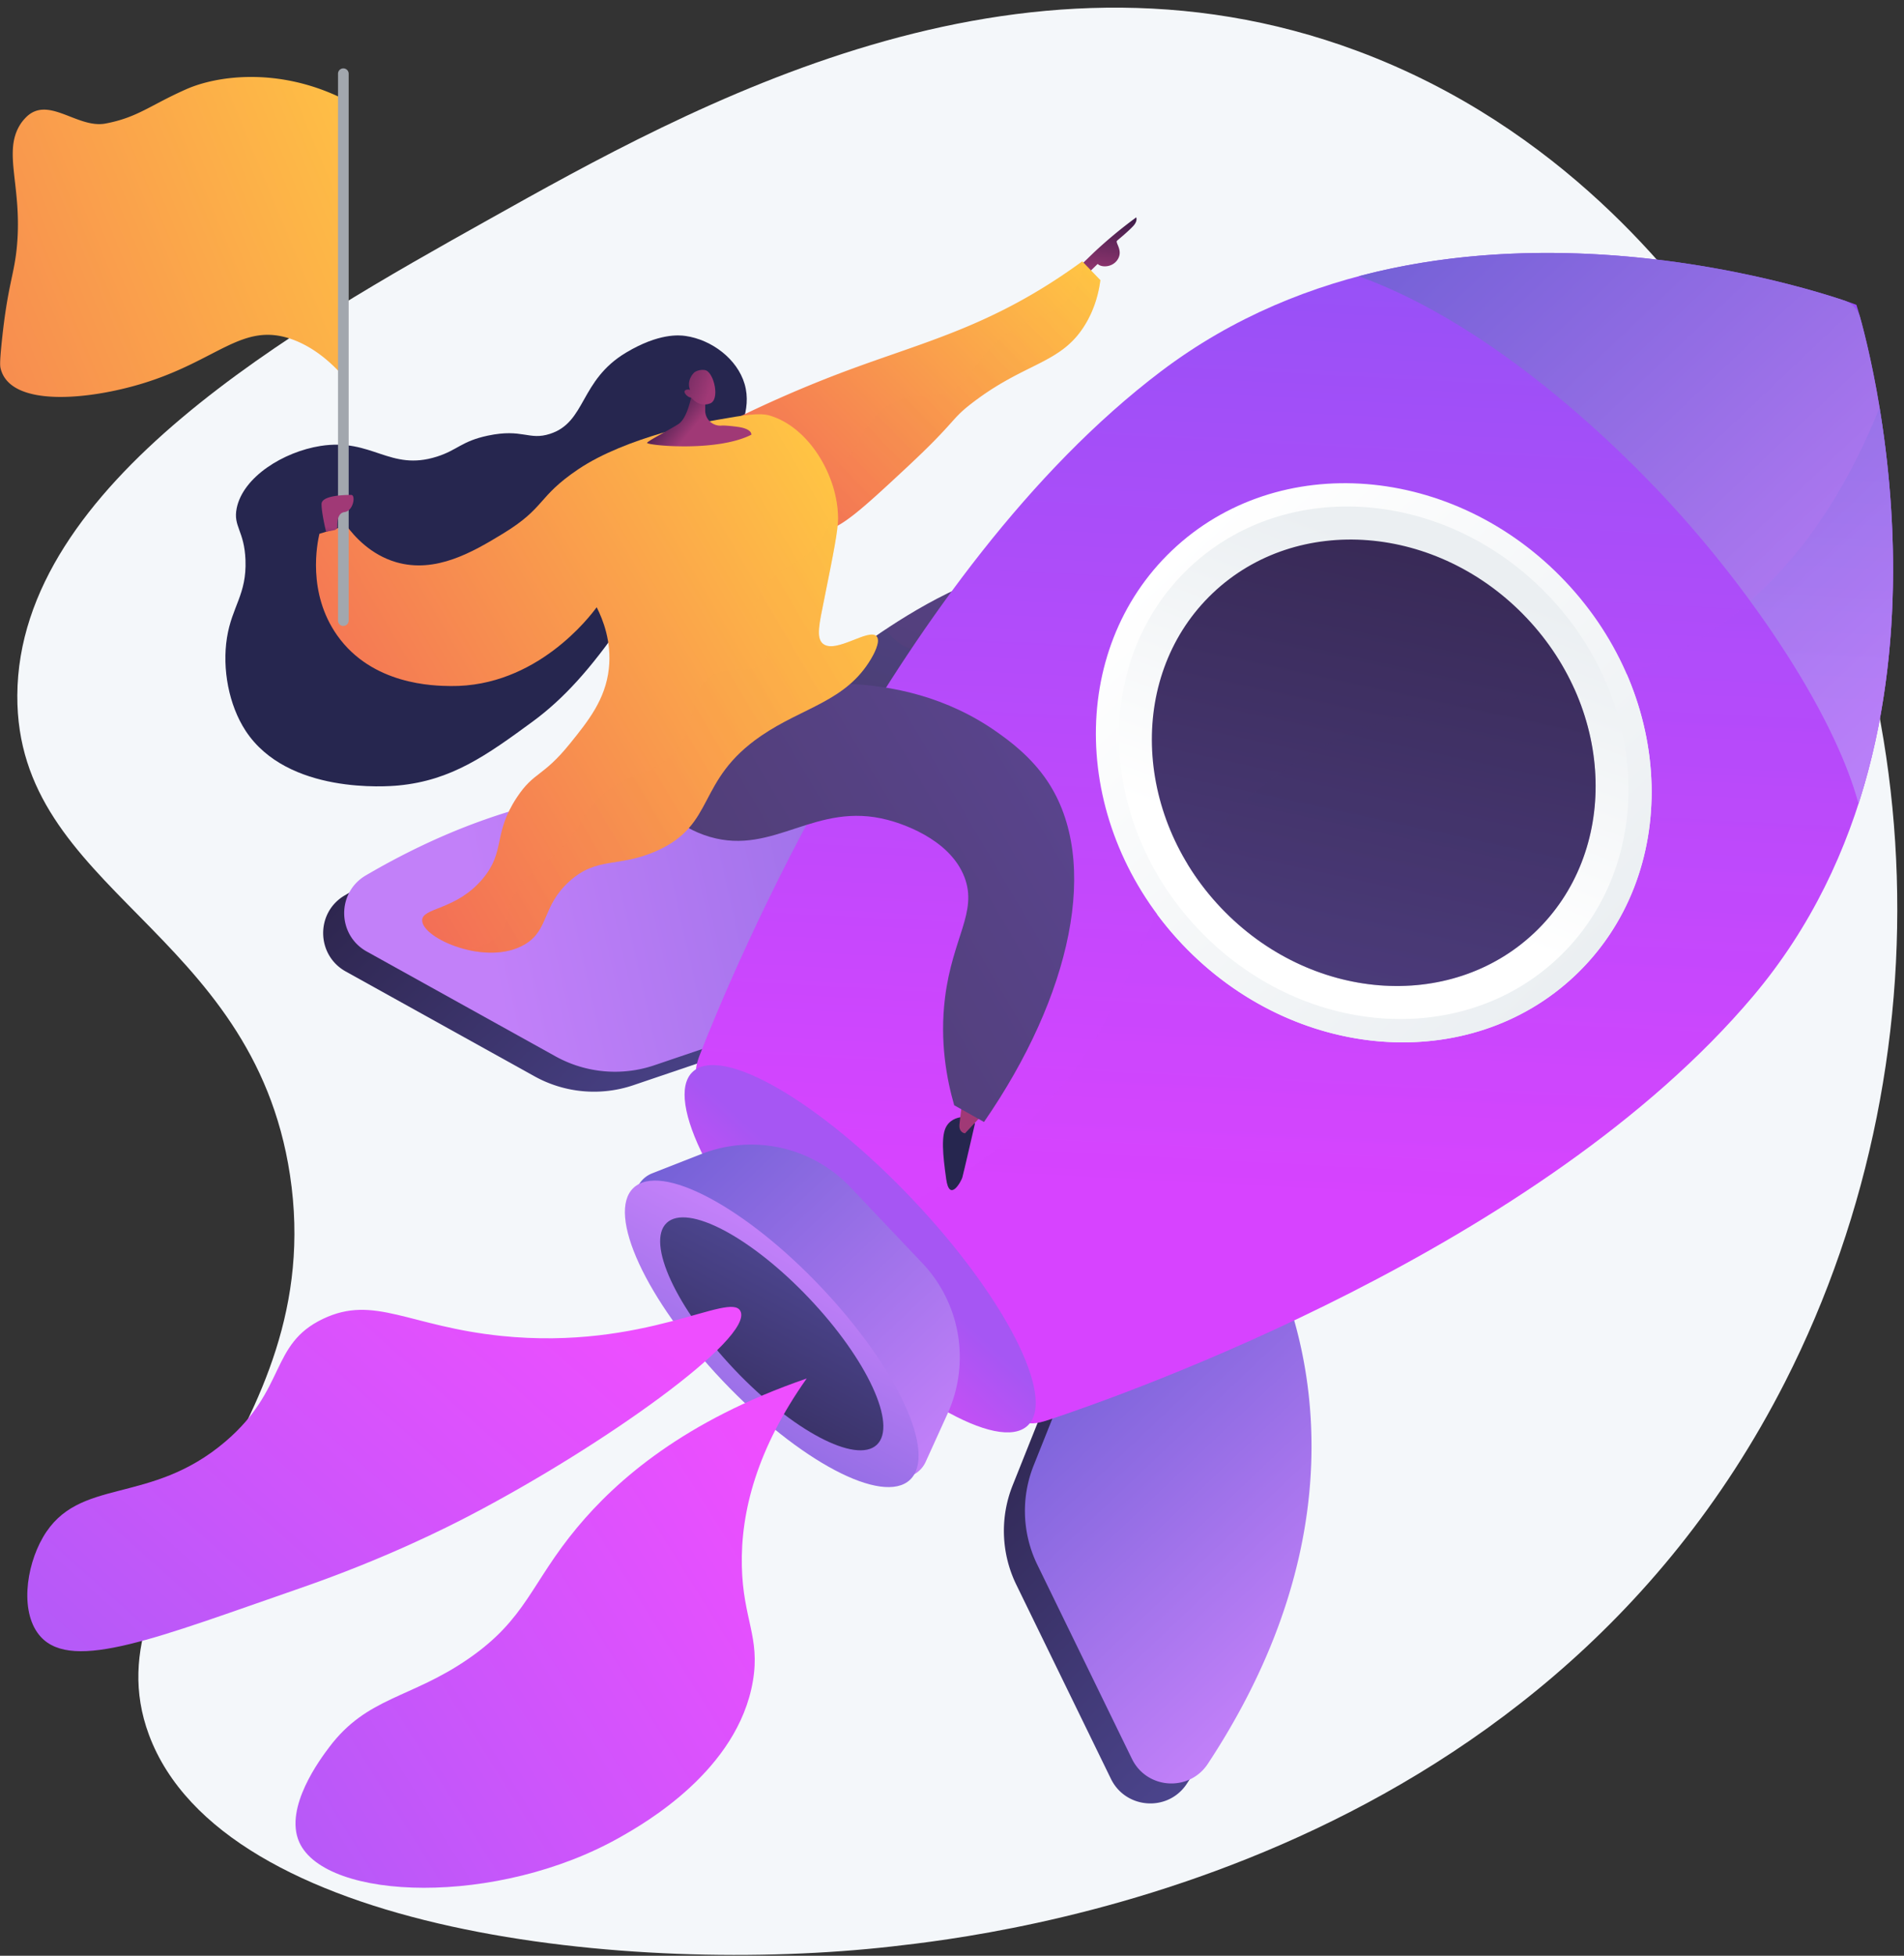 <svg xmlns="http://www.w3.org/2000/svg" width="225" height="231" fill="none" viewBox="0 0 225 231"><rect x="0" y="0" width="225" height="231" fill="#333333" stroke="none"/><path fill="#F4F7FA" d="M203.164 39.902c-4.918-6.762-18.42-24.829-42.779-33.89-40.29-14.988-78.581 6.451-102.78 20C35.183 38.566 2.187 57.04 2.046 82.125c-.13 23.128 27.808 27.528 32.223 56.668 4.718 31.135-24.174 45.909-16.667 66.113 8.747 23.538 57.244 28.463 87.78 25.001 11.73-1.33 75.979-8.615 105.559-66.669 20.284-39.809 17.01-89.253-7.778-123.336Z"/><path fill="#26264F" d="M129.399 115.27s-1.698.252-1.872 1.078c-.173.825-.351 1.696.331 3.948.683 2.251.606 3.212 1.428 3.358.822.146 2.425-5.849.113-8.384Z"/><path fill="url(#paint0_linear_7144_67135)" d="M129.271 112.887c-.014.163-.622 2.011-.971 3.063-.143.429.016.898.388 1.155a1.243 1.243 0 0 0 1.69-.265c.679-.882 1.661-2.204 2.164-3.109l-3.271-.844Z"/><path fill="url(#paint1_linear_7144_67135)" d="M90.987 89.255c-1.448-2.881 6.557-9.55 7.622-10.437 2.096-1.747 22.313-18.226 34.082-10.179 9.907 6.775 6.517 25.93 5.854 29.683-1.393 7.871-4.583 13.828-6.957 17.496l-3.874-2.156c-.836-4.179-1.344-7.7-1.662-10.283-.471-3.821-.895-7.266-.999-11.817-.163-7.208.673-8.635-.481-9.525-2.551-1.967-7.847 4.07-18.924 7.06-4.643 1.252-13.339 2.789-14.66.158Z"/><path fill="url(#paint2_linear_7144_67135)" d="M98.609 78.817c.628-.523 2.89-2.37 6.057-4.483.97 1.346 1.973 1.979 2.821 2.269 3.897 1.334 6.647-3.322 13.497-3.458 1.752-.034 6.557-.129 8.98 2.847 2.896 3.556-.81 7.564 1.634 15.521 1.268 4.13 2.578 4.07 2.749 7.145.269 4.854-2.901 6.732-2.709 10.985.051 1.124.362 2.506 1.226 4.076a51.505 51.505 0 0 1-1.276 2.099l-3.874-2.156c-.835-4.18-1.343-7.7-1.662-10.284-.471-3.82-.895-7.265-.998-11.817-.164-7.208.672-8.634-.482-9.524-2.551-1.968-7.847 4.07-18.924 7.059-4.643 1.253-13.339 2.79-14.66.159-1.45-2.881 6.556-9.55 7.62-10.438Z" opacity=".3"/><path fill="url(#paint3_linear_7144_67135)" d="M146.028 147.821s17.877 26.99-5.783 62.871c-2.204 3.342-7.215 3.004-8.969-.595l-11.177-22.924a14.506 14.506 0 0 1-.432-11.733l7.786-19.495 18.575-8.124Z"/><path fill="url(#paint4_linear_7144_67135)" d="M103.828 103.318s-26.004-19.284-63.089 2.439c-3.454 2.023-3.383 7.045.118 8.988l22.298 12.377a14.502 14.502 0 0 0 11.694 1.054l19.88-6.741 9.099-18.117Z"/><path fill="url(#paint5_linear_7144_67135)" d="M148.512 145.464s17.877 26.99-5.783 62.87c-2.204 3.342-7.214 3.005-8.969-.594l-11.176-22.924a14.498 14.498 0 0 1-.432-11.733l7.786-19.495 18.574-8.124Z"/><path fill="url(#paint6_linear_7144_67135)" d="M106.312 100.962S80.309 81.678 43.224 103.4c-3.455 2.024-3.383 7.045.117 8.988l22.299 12.377a14.498 14.498 0 0 0 11.693 1.055l19.88-6.741 9.099-18.117Z"/><path fill="url(#paint7_linear_7144_67135)" d="M137.18 43.873c34.214-25.913 82.176-7.931 82.194-7.867.063.02 15.472 48.872-12.218 81.661-25.116 29.741-73.969 46.969-83.324 50.066-1.006.334-2.623.756-3.054-.213-8.383-18.831-21.371-31.832-38.02-40.073-.922-.456-.39-2.017-.016-2.975 3.538-9.053 23.35-57.054 54.438-80.6Z"/><path fill="url(#paint8_linear_7144_67135)" d="M149.915 92.277c19.126-14.363 33.833-5.249 52.079-17.537 6.663-4.487 14.352-12.202 20.116-26.61 2.737 16.594 4.168 46.893-14.953 69.535-25.116 29.741-73.969 46.969-83.324 50.067-1.006.333-2.623.755-3.054-.213-4.235-9.514-9.647-17.537-16.111-24.212 6.825-2.836 11.94-6.369 15.85-9.884 15.768-14.177 11.97-28.06 29.397-41.146Z" opacity=".3"/><path fill="url(#paint9_linear_7144_67135)" d="M196.086 58.092c-10.212-10.768-23.21-21.055-35.524-25.463 25.41-6.738 51.039.739 57.346 2.854a2.961 2.961 0 0 1 1.913 2.018c1.777 6.41 7.883 32.4-.194 57.415-3.038-11.159-13.33-26.056-23.541-36.824Z"/><path fill="url(#paint10_linear_7144_67135)" d="m222.113 48.134.038.233.064.4a44.415 44.415 0 0 1 .124.79l.065.433.056.375a258.97 258.97 0 0 1 .117.828l.068.492.047.352.067.521.043.34.067.548a460.993 460.993 0 0 1 .141 1.228l.064.597.032.314.062.62.029.307.059.645.025.296.056.667.023.29.052.688.019.282c.017.235.033.471.048.708l.017.277a83.212 83.212 0 0 1 .056.996 60.41 60.41 0 0 1 .049 1.009c.011.255.022.511.031.769l.009.252.025.79.006.24c.007.27.013.54.018.812l.004.231c.004.276.008.553.01.83l.002.226c.002.28.003.562.002.845v.221l-.006.862-.003.21a131.65 131.65 0 0 1-.044 1.982l-.007.192a95.585 95.585 0 0 1-.088 2.032l-.01.174c-.018.316-.036.632-.057.95l-.011.165a80.78 80.78 0 0 1-.069.965l-.012.155c-.025.326-.052.653-.081.981l-.013.148a116.892 116.892 0 0 1-.108 1.129 91.369 91.369 0 0 1-.122 1.135c-.04.344-.08.689-.123 1.034a78.33 78.33 0 0 1-.153 1.159l-.012.089a103.199 103.199 0 0 1-.349 2.291 113.665 113.665 0 0 1-.197 1.145 80.568 80.568 0 0 1-2.613 10.532c-1.942-7.132-6.849-15.79-12.802-23.922 5.341-4.74 10.876-11.84 15.285-22.86Z" opacity=".3"/><path fill="url(#paint11_linear_7144_67135)" d="M138.529 64.984c-12.489 11.844-11.953 32.687 1.198 46.555 13.15 13.868 33.936 15.51 46.425 3.666 12.49-11.843 11.953-32.686-1.197-46.554-13.151-13.868-33.936-15.51-46.426-3.666Z"/><path fill="url(#paint12_linear_7144_67135)" d="M149.915 92.278c15.607-11.72 28.273-7.809 42.319-12.65 5.371 12.383 3.403 26.577-6.087 35.576-12.489 11.844-33.275 10.202-46.425-3.666a38.66 38.66 0 0 1-2.972-3.535c2.765-5.344 6.335-10.596 13.165-15.725Z"/><path fill="url(#paint13_linear_7144_67135)" d="M140.513 67.077c-11.448 10.856-10.957 29.961 1.097 42.673 12.055 12.711 31.107 14.216 42.555 3.36s10.957-29.961-1.098-42.673c-12.054-12.712-31.106-14.216-42.554-3.36Z"/><path fill="url(#paint14_linear_7144_67135)" d="M143.325 70.044c-9.972 9.457-9.544 26.1.956 37.173 10.501 11.073 27.097 12.384 37.07 2.927 9.972-9.456 9.544-26.099-.956-37.172-10.501-11.073-27.097-12.384-37.07-2.928Z"/><path fill="url(#paint15_linear_7144_67135)" d="M81.843 126.608c-3.408 3.231 2.696 15.201 13.633 26.734 10.937 11.534 22.566 18.265 25.974 15.033 3.407-3.231-2.696-15.201-13.633-26.735-10.938-11.533-22.566-18.264-25.974-15.032Z"/><path fill="url(#paint16_linear_7144_67135)" d="m100.492 140.227 8.5 8.963a16.142 16.142 0 0 1 2.982 17.786l-2.58 5.678c-.95 2.089-3.713 2.553-5.292.887l-28.186-29.723c-1.58-1.666-.97-4.401 1.167-5.238l5.806-2.275a16.141 16.141 0 0 1 17.603 3.922Z"/><path fill="url(#paint17_linear_7144_67135)" d="M74.855 140.31c-3.216 3.049 1.494 13.238 10.52 22.756 9.027 9.519 18.951 14.763 22.166 11.714 3.216-3.049-1.494-13.238-10.52-22.756-9.026-9.519-18.95-14.763-22.166-11.714Z"/><path fill="url(#paint18_linear_7144_67135)" d="M78.778 144.447c-2.444 2.317 1.136 10.06 7.996 17.294s14.402 11.22 16.846 8.903c2.444-2.318-1.136-10.061-7.996-17.295-6.86-7.234-14.402-11.22-16.846-8.902Z"/><path fill="url(#paint19_linear_7144_67135)" d="M149.912 92.278c13.274-9.968 24.42-8.63 36.097-10.984 4.531 9.99 3.027 21.557-4.663 28.85-9.973 9.456-26.569 8.146-37.07-2.928a30.599 30.599 0 0 1-3.956-5.173c2.323-3.298 5.318-6.555 9.592-9.765Z" opacity=".3"/><path fill="url(#paint20_linear_7144_67135)" d="M87.5 154.866c1.58 3.193-16.128 15.845-31.87 24.076-2.745 1.435-10.024 5.134-20.197 8.656-16.756 5.801-26.776 9.883-30.6 5.752-2.5-2.7-1.818-8.225.245-11.778 4.202-7.237 12.603-3.657 21.57-11.316 7.252-6.193 5.2-11.47 11.528-14.484 6.058-2.885 10.141.899 21.081 2.021 16.977 1.74 27.053-5.33 28.243-2.927Z"/><path fill="url(#paint21_linear_7144_67135)" d="M95.328 162.82c-14.477 4.981-22.469 12.012-27.108 17.579-5.506 6.607-5.983 10.787-12.9 15.549-6.817 4.693-11.925 4.468-16.409 10.409-1 1.325-5.385 7.134-3.545 11.234 3.114 6.941 23.456 7.619 37.954-.615 2.848-1.618 13.876-7.881 15.654-18.437.87-5.163-1.16-7.275-1.308-13.519-.153-6.491 1.81-13.921 7.662-22.2Z"/><path fill="#26264F" d="M86.212 53.064c.98-1.655 2.685-4.624 1.78-7.708-.873-2.969-3.902-5.23-6.975-5.674-.753-.108-3.16-.347-7.021 1.958-5.53 3.3-4.695 8.207-8.995 9.602-2.52.819-3.234-.66-7.35.212-3.128.664-3.569 1.7-6.02 2.48-5.588 1.776-7.644-2.221-13.754-1.261-4.382.689-9.161 3.662-9.907 7.362-.437 2.17.909 2.628 1.04 6.123.15 4.065-1.595 5.44-2.188 9.162-.585 3.67.217 7.963 2.202 10.994 4.943 7.545 16.773 6.584 18.059 6.461 6.273-.596 10.41-3.549 15.861-7.546 7.436-5.454 12.714-14.357 23.268-32.165Z"/><path fill="url(#paint22_linear_7144_67135)" d="m126.848 32.158 2.409-2.327a53.824 53.824 0 0 1 5.013-4.155s.203.414-.348 1.015c-.551.601-1.641 1.502-1.909 1.731-.268.229.688 1.095.123 2.127-.565 1.032-1.932 1.102-2.423.627l-1.771 1.719-1.094-.737Z"/><path fill="url(#paint23_linear_7144_67135)" d="m127.889 30.87 2.144 2.218c-.163 1.256-.571 3.224-1.783 5.224-2.837 4.683-6.964 4.403-13.257 9.195-2.821 2.148-1.723 2-7.916 7.767-5.146 4.792-7.761 7.193-9.798 7.42-6.495.722-12.385-9.828-13.404-11.7a143.896 143.896 0 0 1 15.927-7.11c8.893-3.332 16.258-5.063 25.481-11.195a70.282 70.282 0 0 0 2.606-1.819Z"/><path fill="#26264F" d="M114.009 131.9c-.029.009-.094.014-.187.023-.415.039-1.365.153-1.942 1.045-.705 1.092-.462 3.463-.066 6.292.396 2.83 1.778.258 1.906-.179.129-.437 1.495-6.377 1.495-6.377l-1.206-.804Z"/><path fill="url(#paint24_linear_7144_67135)" d="m116.32 131.424-2.282 2.437s-.779-.062-.653-1.109l.316-2.63 2.619 1.302Z"/><path fill="url(#paint25_linear_7144_67135)" d="M101.252 52.559c.535-.994 1.798-3.915 4.757-5.237 2.354-1.053 3.424-.038 5.878-.986 3.022-1.166 2.771-3.232 6.184-6.19 3.936-3.41 6.214-2.346 8.336-5.068.701-.899 1.357-2.184 1.621-4.064l2.005 2.075c-.162 1.256-.57 3.223-1.782 5.223-2.838 4.684-6.964 4.403-13.257 9.195-2.821 2.148-1.723 2-7.916 7.767-5.147 4.793-7.761 7.194-9.798 7.42-2.655.296-5.209-1.293-7.37-3.402 7.136-1.945 10.119-4.46 11.342-6.733Z" opacity=".3"/><path fill="url(#paint26_linear_7144_67135)" d="M87.798 82.058c4.018-.988 18.199-3.953 30.045 4.43 1.349.954 3.966 2.837 5.929 5.77 6.357 9.496 2.781 25.406-7.492 40.264l-3.52-1.976c-.862-2.99-1.74-7.463-1.083-12.722.884-7.08 3.863-10.087 2.304-14.195-1.794-4.73-7.92-6.482-9.072-6.785-8.55-2.25-13.415 4.23-21.026 2.002-3.944-1.155-6.647-4.068-8.399-6.57l12.314-10.218Z"/><path fill="url(#paint27_linear_7144_67135)" d="M40.924 62.068c.959 1.293 2.87 3.449 5.874 4.33 4.698 1.377 9.122-1.229 12.632-3.366 5.087-3.097 4.017-4.311 8.898-7.602 5.695-3.84 15.206-5.628 16.365-5.831 3.354-.588 5.055-.874 6.28-.512 4.565 1.35 8.025 7.03 8.06 12.103.01 1.43-.54 4.156-1.638 9.61-.578 2.864-.99 4.547-.14 5.239 1.505 1.223 5.441-1.898 6.333-.88.548.624-.47 2.343-.654 2.655-2.977 5.04-8.011 5.69-12.978 9.084-7.782 5.318-5.274 10.457-12.394 13.615-4.49 1.991-7.001.619-10.284 3.585-3.26 2.946-2.365 5.726-5.262 7.445-4.464 2.647-12.107-.677-12.128-2.823-.014-1.557 3.991-1.168 7.147-4.918 2.744-3.26 1.17-5.28 4.044-9.618 2.051-3.096 3.032-2.336 6.305-6.394 2.119-2.628 4.167-5.166 4.565-8.821.348-3.187-.711-5.813-1.438-7.245-.771 1.055-7.104 9.426-17.254 9.307-1.981-.024-9.264-.11-13.416-5.99-3.568-5.054-2.35-10.882-2.096-11.993l3.179-.98Z"/><path fill="url(#paint28_linear_7144_67135)" d="M81.892 45.712s-.435 3.571-1.75 4.394c-1.314.822-3.44 1.897-3.674 2.188-.234.29 8.166 1.165 12.32-.949 0 0 .134-.68-1.584-.923-.457-.064-1.503-.188-1.926-.154a1.788 1.788 0 0 1-1.944-1.785l.009-1.977-1.451-.794Z"/><path fill="url(#paint29_linear_7144_67135)" d="M59.526 109.668c.727-1.333.27-2.553 1.67-4.724 1.543-2.396 3.175-2.58 5.622-5.273 1.731-1.905 1.424-2.374 2.876-4.188 3.921-4.9 7.553-3.218 10.508-7.26 2.59-3.544.926-6.377 3.699-8.236 2.56-1.717 5.227-.139 6.41-1.818 1.27-1.8-1.525-3.996-.837-7.166.825-3.808 5.563-3.906 7.8-7.624.851-1.416 1.445-3.55.824-6.872.586 1.524.92 3.132.93 4.684.01 1.43-.54 4.156-1.638 9.61-.577 2.864-.989 4.547-.139 5.239 1.505 1.223 5.44-1.898 6.333-.88.548.625-.47 2.343-.655 2.656-2.976 5.039-8.01 5.688-12.977 9.083-7.782 5.318-5.274 10.457-12.395 13.615-4.49 1.991-7 .619-10.283 3.586-3.26 2.945-2.365 5.725-5.263 7.444-1.958 1.162-4.53 1.173-6.8.639 2.515-.51 3.745-1.471 4.315-2.515Z" opacity=".3"/><path fill="url(#paint30_linear_7144_67135)" d="M81.697 46.977s.863 1.176 2.209.68c1.204-.444.474-3.557-.484-3.91-.32-.117-.905-.062-1.296.184-.275.172-1.008 1.089-.583 2.112-.305-.088-.573-.007-.64.145-.084.191.175.451.233.51.204.204.448.26.561.279Z"/><path fill="url(#paint31_linear_7144_67135)" d="M40.596 11.696c-7.648-3.793-14.942-2.77-18.583-1.159-4.305 1.905-5.733 3.335-9.544 4.054-3.388.64-6.904-3.515-9.544-.579a4.737 4.737 0 0 0-.643.869c-1.891 3.27.343 7.218-.275 14.116-.316 3.53-1.082 4.51-1.79 11.293-.269 2.58-.212 2.96-.137 3.258 1.157 4.577 10.334 3.712 16.794 1.737 8.905-2.723 11.772-7.29 17.62-5.212 2.697.959 4.746 2.875 6.056 4.344-.597-10.859.642-21.863.046-32.721Z"/><path fill="#A2A7AE" d="M40.573 73.932a.63.63 0 0 0 .63-.63V8.707a.63.63 0 1 0-1.26 0v64.597c0 .348.282.63.63.63Z"/><path fill="url(#paint32_linear_7144_67135)" d="M38.533 62.807s-.537-2.185-.537-3.267c0-1.081 2.974-1.081 3.514-1.081.541 0 .27 1.892-.81 2.027-.782.098-.858 1.13-.84 1.694a.432.432 0 0 1-.35.439l-.977.188Z"/><defs><linearGradient id="paint0_linear_7144_67135" x1="128.334" x2="131.522" y1="110.91" y2="117.416" gradientUnits="userSpaceOnUse"><stop stop-color="#311944"/><stop offset="1" stop-color="#A03976"/></linearGradient><linearGradient id="paint1_linear_7144_67135" x1="128.174" x2="116.888" y1="59.424" y2="88.609" gradientUnits="userSpaceOnUse"><stop stop-color="#59448C"/><stop offset=".996" stop-color="#513E77"/></linearGradient><linearGradient id="paint2_linear_7144_67135" x1="127.893" x2="116.607" y1="59.314" y2="88.499" gradientUnits="userSpaceOnUse"><stop stop-color="#444B8C"/><stop offset=".996" stop-color="#3E4177"/></linearGradient><linearGradient id="paint3_linear_7144_67135" x1="155.256" x2="121.769" y1="196.648" y2="161.336" gradientUnits="userSpaceOnUse"><stop stop-color="#4B448C"/><stop offset=".996" stop-color="#2E264F"/></linearGradient><linearGradient id="paint4_linear_7144_67135" x1="89.046" x2="55.558" y1="126.825" y2="91.511" gradientUnits="userSpaceOnUse"><stop stop-color="#4B448C"/><stop offset=".996" stop-color="#2E264F"/></linearGradient><linearGradient id="paint5_linear_7144_67135" x1="157.741" x2="124.254" y1="194.29" y2="158.978" gradientUnits="userSpaceOnUse"><stop stop-color="#C280F9"/><stop offset=".996" stop-color="#7561D7"/></linearGradient><linearGradient id="paint6_linear_7144_67135" x1="57.899" x2="151.366" y1="113.21" y2="92.296" gradientUnits="userSpaceOnUse"><stop stop-color="#C280F9"/><stop offset=".996" stop-color="#7561D7"/></linearGradient><linearGradient id="paint7_linear_7144_67135" x1="150.788" x2="158.647" y1="140.163" y2="-10.601" gradientUnits="userSpaceOnUse"><stop stop-color="#D744FF"/><stop offset=".996" stop-color="#7F56F3"/></linearGradient><linearGradient id="paint8_linear_7144_67135" x1="162.409" x2="170.268" y1="140.767" y2="-9.996" gradientUnits="userSpaceOnUse"><stop stop-color="#D744FF"/><stop offset=".996" stop-color="#7F56F3"/></linearGradient><linearGradient id="paint9_linear_7144_67135" x1="234.138" x2="175.071" y1="81.156" y2="18.87" gradientUnits="userSpaceOnUse"><stop stop-color="#C280F9"/><stop offset=".996" stop-color="#7561D7"/></linearGradient><linearGradient id="paint10_linear_7144_67135" x1="214.585" x2="217.529" y1="83.615" y2="27.129" gradientUnits="userSpaceOnUse"><stop stop-color="#AA80F9"/><stop offset=".996" stop-color="#6165D7"/></linearGradient><linearGradient id="paint11_linear_7144_67135" x1="186.153" x2="138.529" y1="115.205" y2="64.985" gradientUnits="userSpaceOnUse"><stop offset=".004" stop-color="#EBEFF2"/><stop offset="1" stop-color="#fff"/></linearGradient><linearGradient id="paint12_linear_7144_67135" x1="185.325" x2="137.7" y1="115.984" y2="65.764" gradientUnits="userSpaceOnUse"><stop offset=".004" stop-color="#EBEFF2"/><stop offset="1" stop-color="#fff"/></linearGradient><linearGradient id="paint13_linear_7144_67135" x1="170.988" x2="157.309" y1="67.068" y2="103.484" gradientUnits="userSpaceOnUse"><stop offset=".004" stop-color="#EBEFF2"/><stop offset="1" stop-color="#fff"/></linearGradient><linearGradient id="paint14_linear_7144_67135" x1="151.161" x2="170.268" y1="142.237" y2="53.1" gradientUnits="userSpaceOnUse"><stop stop-color="#55448C"/><stop offset=".996" stop-color="#34264F"/></linearGradient><linearGradient id="paint15_linear_7144_67135" x1="84.232" x2="103.022" y1="166.739" y2="145.971" gradientUnits="userSpaceOnUse"><stop stop-color="#FF44F9"/><stop offset=".996" stop-color="#A656F3"/></linearGradient><linearGradient id="paint16_linear_7144_67135" x1="113.697" x2="81.054" y1="168.905" y2="134.483" gradientUnits="userSpaceOnUse"><stop stop-color="#C280F9"/><stop offset=".996" stop-color="#7561D7"/></linearGradient><linearGradient id="paint17_linear_7144_67135" x1="95.903" x2="78.463" y1="148.748" y2="181.359" gradientUnits="userSpaceOnUse"><stop stop-color="#C280F9"/><stop offset=".996" stop-color="#7561D7"/></linearGradient><linearGradient id="paint18_linear_7144_67135" x1="94.775" x2="81.52" y1="150.859" y2="175.643" gradientUnits="userSpaceOnUse"><stop stop-color="#4B448C"/><stop offset=".996" stop-color="#2E264F"/></linearGradient><linearGradient id="paint19_linear_7144_67135" x1="154.954" x2="174.06" y1="143.05" y2="53.914" gradientUnits="userSpaceOnUse"><stop stop-color="#55448C"/><stop offset=".996" stop-color="#34264F"/></linearGradient><linearGradient id="paint20_linear_7144_67135" x1="65.578" x2="-9.63" y1="147.146" y2="231.826" gradientUnits="userSpaceOnUse"><stop stop-color="#EE4EFF"/><stop offset=".996" stop-color="#9760F4"/></linearGradient><linearGradient id="paint21_linear_7144_67135" x1="96.542" x2=".576" y1="181.114" y2="241.26" gradientUnits="userSpaceOnUse"><stop stop-color="#EE4EFF"/><stop offset=".996" stop-color="#9760F4"/></linearGradient><linearGradient id="paint22_linear_7144_67135" x1="131.168" x2="130.04" y1="24.39" y2="33.271" gradientUnits="userSpaceOnUse"><stop stop-color="#311944"/><stop offset="1" stop-color="#A03976"/></linearGradient><linearGradient id="paint23_linear_7144_67135" x1="124.359" x2="90.513" y1="27.218" y2="59.931" gradientUnits="userSpaceOnUse"><stop stop-color="#FFC444"/><stop offset=".996" stop-color="#F36F56"/></linearGradient><linearGradient id="paint24_linear_7144_67135" x1="104.258" x2="112.139" y1="120.937" y2="129.476" gradientUnits="userSpaceOnUse"><stop stop-color="#311944"/><stop offset="1" stop-color="#A03976"/></linearGradient><linearGradient id="paint25_linear_7144_67135" x1="127.891" x2="94.051" y1="30.872" y2="63.577" gradientUnits="userSpaceOnUse"><stop stop-color="#FFC444"/><stop offset=".996" stop-color="#F36F56"/></linearGradient><linearGradient id="paint26_linear_7144_67135" x1="124.77" x2="88.894" y1="93.897" y2="115.035" gradientUnits="userSpaceOnUse"><stop stop-color="#59448C"/><stop offset=".996" stop-color="#513E77"/></linearGradient><linearGradient id="paint27_linear_7144_67135" x1="99.322" x2="40.388" y1="58.164" y2="92.889" gradientUnits="userSpaceOnUse"><stop stop-color="#FFC444"/><stop offset=".996" stop-color="#F36F56"/></linearGradient><linearGradient id="paint28_linear_7144_67135" x1="78.113" x2="81.683" y1="47.966" y2="50.85" gradientUnits="userSpaceOnUse"><stop stop-color="#311944"/><stop offset="1" stop-color="#A03976"/></linearGradient><linearGradient id="paint29_linear_7144_67135" x1="105.664" x2="46.73" y1="68.936" y2="103.661" gradientUnits="userSpaceOnUse"><stop stop-color="#FFC444"/><stop offset=".996" stop-color="#F36F56"/></linearGradient><linearGradient id="paint30_linear_7144_67135" x1="75.826" x2="83.948" y1="43.001" y2="46.053" gradientUnits="userSpaceOnUse"><stop stop-color="#311944"/><stop offset="1" stop-color="#A03976"/></linearGradient><linearGradient id="paint31_linear_7144_67135" x1="47.494" x2="-31.738" y1="14.181" y2="47.021" gradientUnits="userSpaceOnUse"><stop stop-color="#FFC444"/><stop offset=".996" stop-color="#F36F56"/></linearGradient><linearGradient id="paint32_linear_7144_67135" x1="38.598" x2="39.318" y1="66.126" y2="62.315" gradientUnits="userSpaceOnUse"><stop stop-color="#311944"/><stop offset="1" stop-color="#A03976"/></linearGradient></defs></svg>